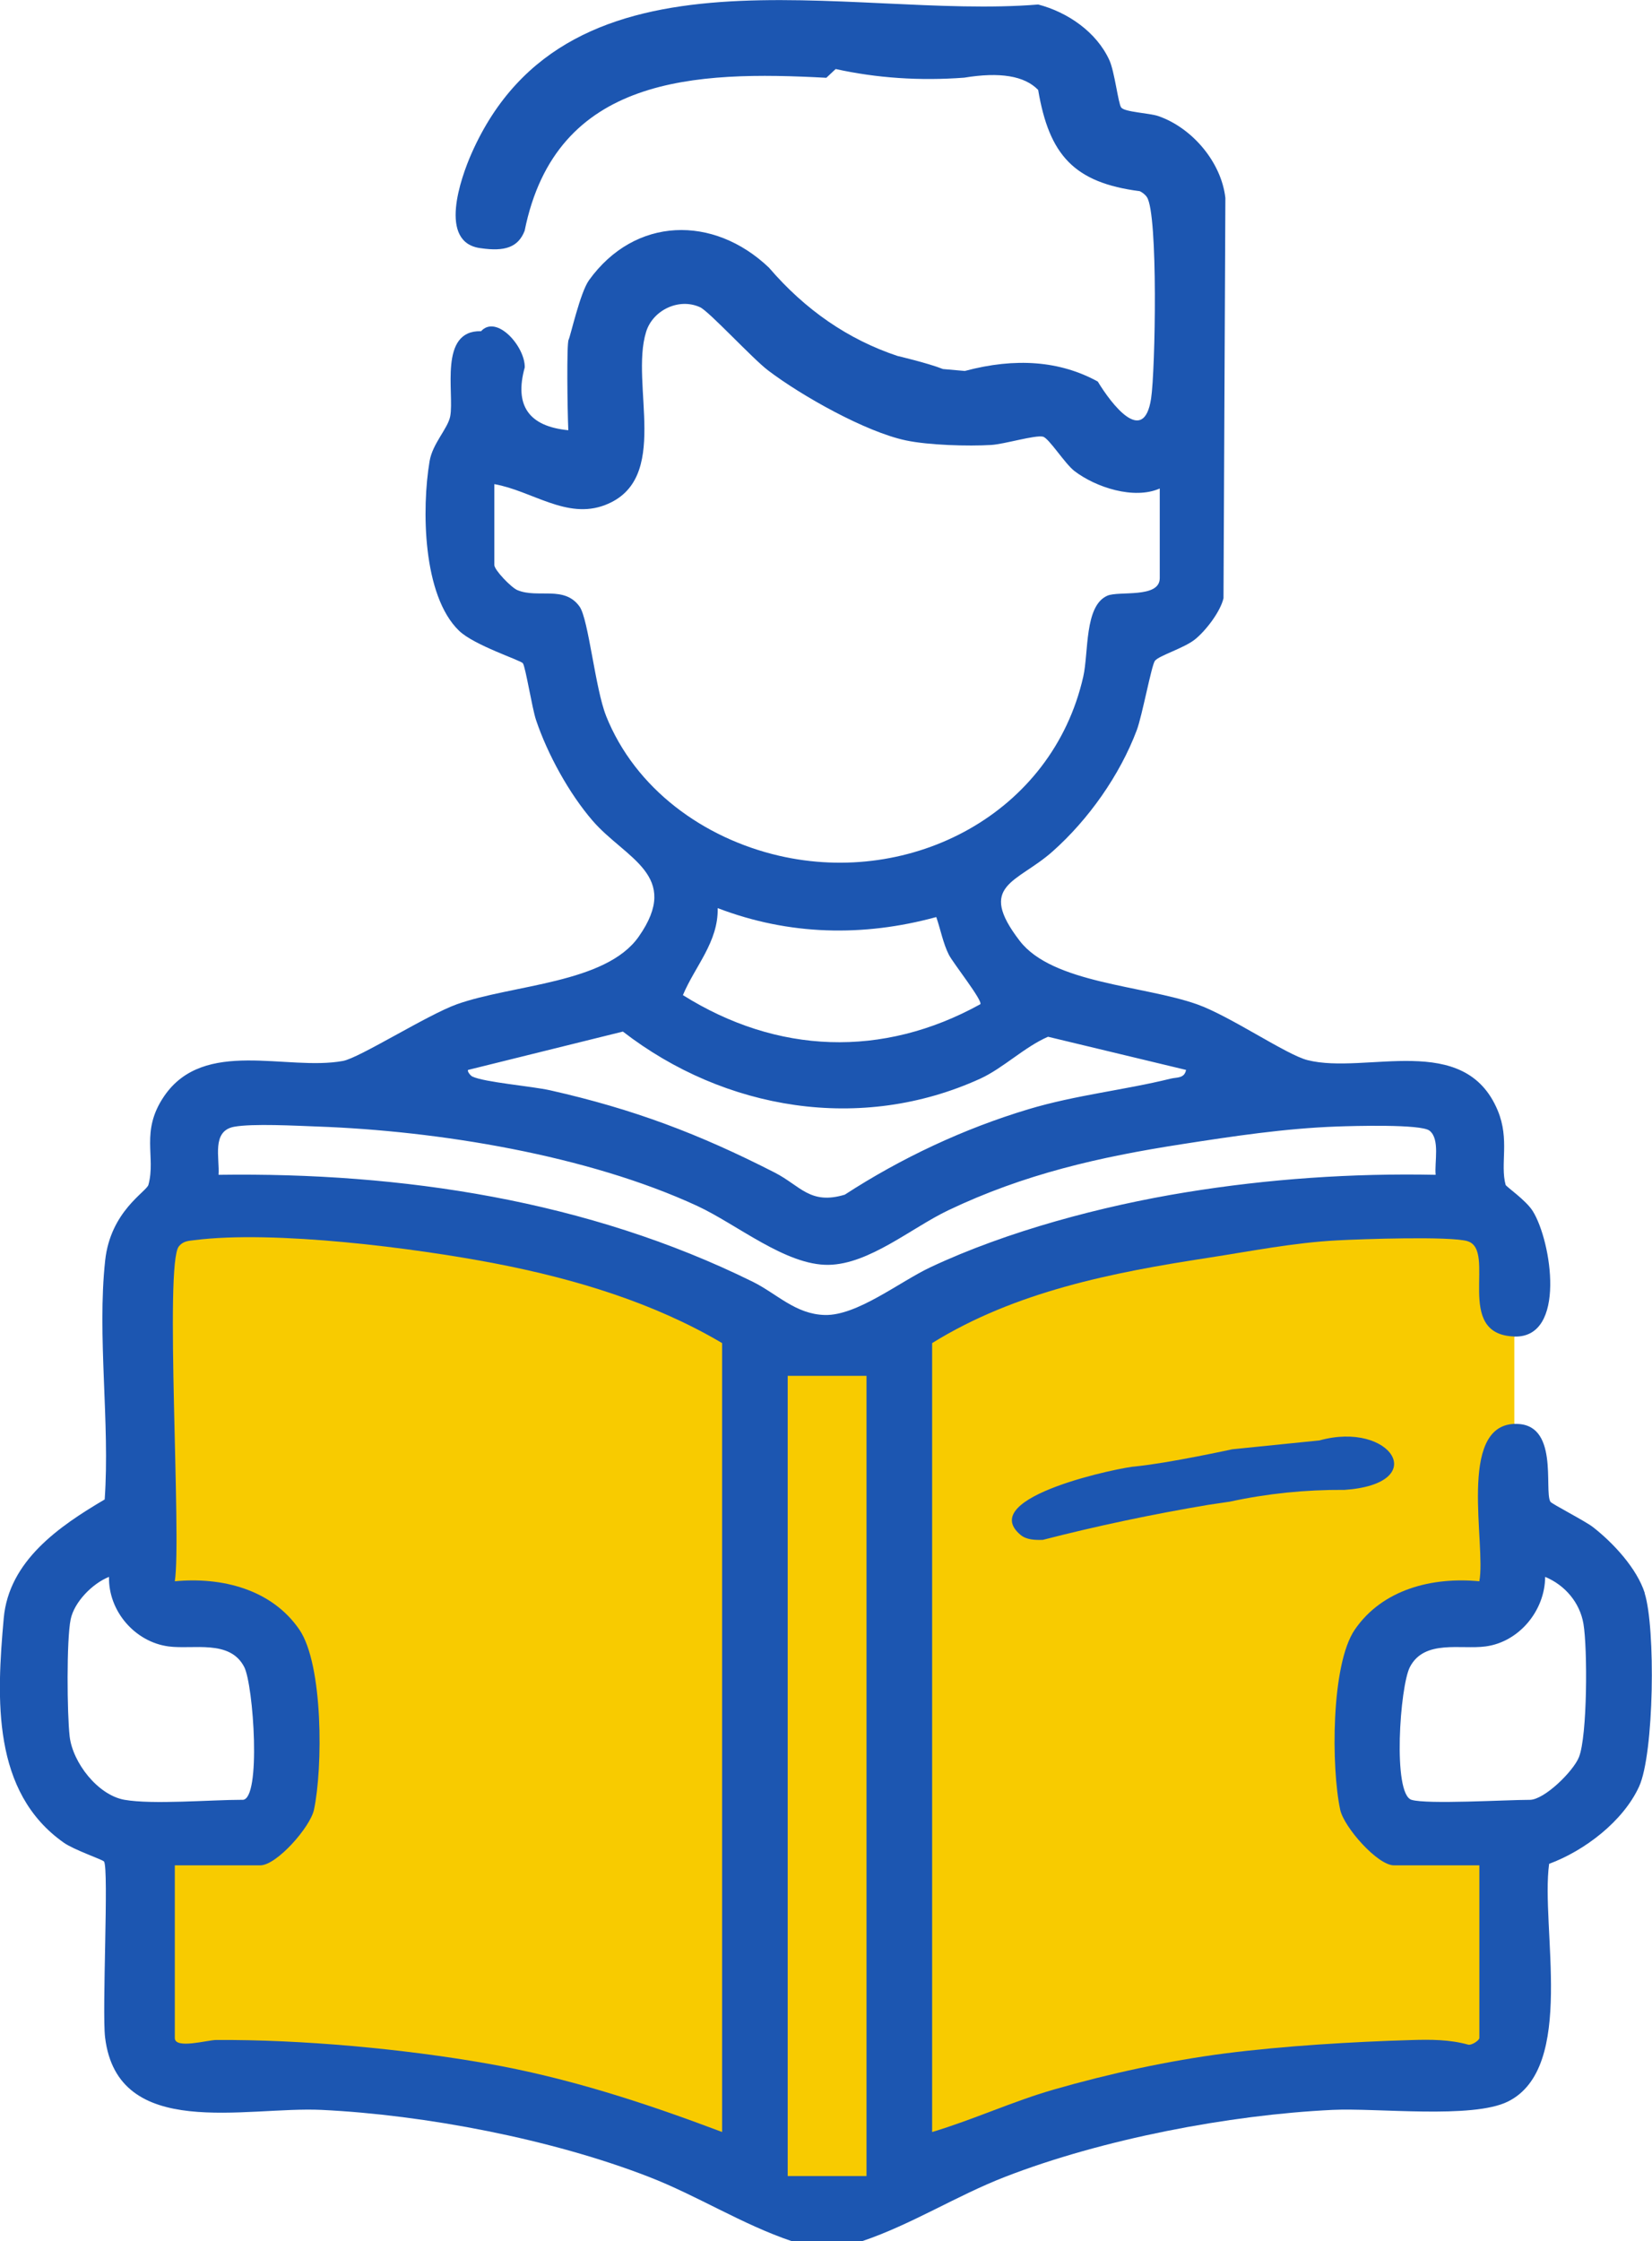 <svg width="73" height="99" viewBox="0 0 73 99" fill="none" xmlns="http://www.w3.org/2000/svg">
<g clip-path="url(#clip0_723_320)">
<path d="M54.154 66.757C52.768 66.955 51.429 67.1 50.054 67.396C48.556 67.719 44.462 69.7 44.459 67.045C44.459 65.547 46.961 65.191 48.116 64.881C50.039 64.366 52.182 63.932 54.154 63.667C55.823 63.442 59.498 62.996 61.018 63.285C61.949 63.46 62.158 64.943 61.597 65.593C60.904 66.395 57.252 66.22 55.994 66.372C55.389 66.445 54.699 66.679 54.154 66.757Z" fill="#1C56B1"/>
<path d="M72.682 70.373C72.333 69.277 71.286 68.15 70.387 67.451C70.053 67.19 68.565 66.427 68.51 66.334C68.216 65.831 68.921 62.818 66.921 62.898C66.386 61.988 65.293 63.314 65.138 64.103C64.905 65.865 64.869 67.642 65.029 69.434C59.144 69.243 58.232 73.546 58.64 78.418C58.741 79.617 58.777 80.022 59.4 81.093C59.715 81.634 61.147 83.189 61.602 82.398C61.628 82.498 61.664 82.591 61.726 82.656C61.899 82.826 64.168 82.834 64.975 82.8C64.794 83.605 64.931 88.846 64.988 89.893C64.988 89.924 65.016 89.947 65.052 89.965C62.641 89.581 55.572 89.668 54.492 90.398C54.368 90.484 54.259 90.587 54.153 90.7C53.998 90.62 53.838 90.551 53.672 90.504C53.51 90.46 53.355 90.422 53.207 90.442C49.253 90.971 45.431 92.165 41.748 93.594L41.564 93.788C41.582 82.346 41.587 70.904 41.58 59.463L42.019 59.287C45.306 57.443 49.028 56.641 52.719 56.058L54.195 55.826C54.699 55.457 64.535 54.663 64.869 55.297C64.99 56.048 65.037 56.819 65.011 57.611C64.99 58.583 66.262 60.004 66.921 59.037C69.231 59.104 68.559 54.823 67.732 53.497C67.433 53.015 66.554 52.416 66.531 52.336C66.282 51.413 66.719 50.34 66.184 49.055C64.719 45.537 60.364 47.48 57.777 46.827C56.839 46.59 54.355 44.877 52.895 44.361C50.53 43.525 46.508 43.44 45.061 41.56C43.146 39.071 44.945 39.004 46.511 37.611C48.098 36.203 49.483 34.243 50.233 32.252C50.473 31.612 50.884 29.386 51.034 29.19C51.209 28.96 52.31 28.635 52.799 28.248C53.28 27.864 53.926 27.023 54.065 26.425L54.148 8.744C53.97 7.163 52.683 5.649 51.191 5.13C50.786 4.989 49.692 4.955 49.542 4.746C49.413 4.566 49.253 3.165 49.023 2.66C48.457 1.416 47.18 0.539 45.878 0.199C37.493 0.89 25.147 -2.974 20.836 6.779C20.371 7.834 19.327 10.738 21.257 10.965C22.289 11.114 22.896 10.936 23.183 10.194C24.568 3.33 30.737 3.124 36.514 3.436L36.927 3.049C38.744 3.449 40.636 3.578 42.606 3.431C44.187 3.17 45.275 3.351 45.875 3.972C46.361 6.841 47.452 8.071 50.367 8.445C50.491 8.509 50.605 8.592 50.682 8.71C51.181 9.461 51.054 16.366 50.866 17.601C50.543 19.721 49.113 17.851 48.509 16.853C46.842 15.94 44.885 15.785 42.634 16.386L41.67 16.301C40.99 16.033 39.659 15.723 39.659 15.723C37.48 14.996 35.586 13.694 33.978 11.821C31.526 9.487 28.057 9.562 26.028 12.376C25.633 12.925 25.207 14.857 25.126 15.007C25.036 15.174 25.072 18.086 25.113 19.004C23.364 18.834 22.72 17.911 23.188 16.229C23.206 15.303 21.942 13.879 21.257 14.63C19.371 14.578 20.084 17.372 19.895 18.385C19.792 18.932 19.115 19.585 18.983 20.371C18.631 22.461 18.67 26.306 20.286 27.862C20.955 28.506 23.012 29.167 23.105 29.296C23.224 29.463 23.516 31.302 23.687 31.805C24.196 33.317 25.15 35.053 26.191 36.257C27.639 37.928 30.13 38.656 28.225 41.372C26.773 43.446 22.656 43.484 20.193 44.358C18.89 44.823 15.892 46.726 15.158 46.863C12.672 47.322 9.012 45.829 7.247 48.429C6.19 49.986 6.898 51.085 6.559 52.334C6.476 52.641 4.882 53.497 4.647 55.679C4.285 59.006 4.864 62.849 4.626 66.233C2.618 67.415 0.393 68.942 0.165 71.477C-0.155 75.041 -0.357 79.158 2.819 81.394C3.277 81.717 4.543 82.145 4.598 82.227C4.815 82.563 4.502 88.823 4.644 89.999C5.2 94.572 10.85 93.037 14.207 93.197C18.789 93.416 24.385 94.492 28.66 96.15C30.831 96.991 32.784 98.252 34.994 98.998H38.09C40.3 98.252 42.254 96.991 44.425 96.15C48.703 94.492 54.295 93.416 58.878 93.197C60.858 93.102 65.065 93.607 66.634 92.828C69.658 91.327 68.071 85.124 68.454 82.328C70.014 81.753 71.723 80.453 72.428 78.918C73.098 77.458 73.162 71.895 72.674 70.37L72.682 70.373ZM26.78 31.614C26.302 30.418 26.005 27.348 25.612 26.796C24.935 25.845 23.77 26.448 22.862 26.066C22.591 25.953 21.844 25.179 21.844 24.957V21.385C23.506 21.677 25.041 22.961 26.737 22.308C29.675 21.181 27.83 16.987 28.551 14.658C28.848 13.696 30.003 13.144 30.934 13.57C31.334 13.753 33.252 15.84 33.94 16.361C35.408 17.477 38.245 19.077 40.029 19.453C41.026 19.665 42.776 19.716 43.807 19.654C44.371 19.621 45.746 19.206 46.087 19.288C46.351 19.353 47.051 20.477 47.477 20.805C48.421 21.529 50.111 22.079 51.248 21.578V25.538C51.248 26.443 49.437 26.09 48.93 26.314C47.912 26.763 48.111 28.821 47.868 29.889C46.493 35.94 40.277 39.159 34.415 37.797C31.099 37.026 28.073 34.856 26.778 31.614H26.78ZM43.319 44.358C39 46.744 34.34 46.566 30.177 43.956C30.712 42.677 31.745 41.612 31.714 40.113C34.862 41.318 38.137 41.39 41.373 40.508C41.559 41.042 41.675 41.676 41.931 42.176C42.114 42.538 43.438 44.206 43.319 44.358ZM20.684 47.26L27.525 45.566C32.022 49.042 38.052 50.048 43.319 47.645C44.324 47.185 45.278 46.241 46.312 45.795L52.411 47.26C52.336 47.645 52.003 47.578 51.734 47.645C49.677 48.153 47.542 48.367 45.446 48.996C42.587 49.855 39.832 51.147 37.331 52.77C35.795 53.234 35.371 52.375 34.229 51.792C30.885 50.084 28.008 48.996 24.323 48.163C23.488 47.975 21.423 47.81 20.872 47.552C20.795 47.516 20.634 47.322 20.684 47.26ZM10.72 79.499C9.296 79.499 6.75 79.72 5.497 79.499C4.321 79.29 3.212 77.856 3.078 76.7C2.964 75.71 2.936 72.442 3.122 71.531C3.279 70.76 4.091 69.94 4.817 69.653C4.784 71.162 5.96 72.527 7.448 72.725C8.529 72.87 10.162 72.403 10.793 73.636C11.201 74.435 11.553 79.501 10.72 79.501V79.499ZM36.452 58.085C35.154 58.054 34.333 57.147 33.265 56.618C25.974 53.02 17.766 51.779 9.658 51.893C9.71 51.152 9.343 49.961 10.34 49.772C11.149 49.62 13.093 49.726 14.018 49.76C19.358 49.95 25.959 51.023 30.815 53.27C32.562 54.08 34.728 55.901 36.615 55.87C38.411 55.841 40.272 54.24 41.897 53.463C45.252 51.862 48.566 51.108 52.22 50.541C54.476 50.19 56.784 49.842 59.079 49.76C59.808 49.734 62.791 49.646 63.168 49.943C63.641 50.314 63.383 51.336 63.44 51.893C59.757 51.818 56.045 52.073 52.411 52.664C48.71 53.265 44.513 54.379 41.122 55.973C39.755 56.615 37.881 58.119 36.452 58.085ZM69.772 77.616C69.523 78.24 68.244 79.501 67.598 79.501C66.554 79.501 63.067 79.71 62.375 79.501C61.529 79.246 61.86 74.487 62.302 73.636C62.941 72.403 64.559 72.872 65.647 72.725C67.133 72.527 68.272 71.136 68.278 69.653C69.151 70.014 69.813 70.788 69.971 71.727C70.154 72.81 70.146 76.679 69.772 77.616Z" fill="#1C56B1"/>
<path d="M64.851 54.825C64.076 54.595 60.15 54.732 59.087 54.789C57.175 54.889 55.255 55.271 53.378 55.56C49.163 56.207 44.865 57.048 41.19 59.326V94.174C43.009 93.63 44.736 92.825 46.565 92.299C48.99 91.6 51.652 91.02 54.151 90.7C56.71 90.372 59.78 90.187 62.365 90.112C63.22 90.086 64.06 90.086 64.89 90.318C65.053 90.341 65.371 90.12 65.371 90.022V82.395H61.597C60.871 82.395 59.385 80.705 59.222 79.939C58.826 78.093 58.808 73.527 59.868 71.982C61.093 70.195 63.3 69.65 65.371 69.847C65.673 68.219 64.396 62.993 66.916 62.895V59.034C64.21 58.954 66.164 55.214 64.846 54.825H64.851ZM59.387 65.81C57.679 65.8 55.996 65.972 54.34 66.331L53.412 66.468C50.91 66.888 48.468 67.404 46.08 68.018C45.744 68.028 45.364 68.02 45.097 67.799C43.084 66.114 49.633 64.791 50.184 64.773C51.654 64.626 54.451 64.017 54.451 64.017L58.307 63.625C61.468 62.746 63.29 65.549 59.387 65.813V65.81Z" fill="#F8CB00"/>
<path d="M31.906 94.172C28.505 92.89 25.096 91.773 21.495 91.144C17.779 90.494 13.323 90.086 9.552 90.109C9.17 90.109 7.725 90.527 7.725 90.022V82.395H11.499C12.225 82.395 13.711 80.705 13.874 79.939C14.267 78.095 14.287 73.53 13.228 71.982C12.003 70.195 9.795 69.65 7.725 69.847C8.028 67.902 7.263 55.867 7.901 55.057C8.087 54.822 8.317 54.812 8.588 54.779C12.116 54.332 18.314 55.121 21.888 55.81C25.463 56.499 28.926 57.564 31.909 59.326V94.174L31.906 94.172Z" fill="#F8CB00"/>
<path d="M38.29 60.773H34.808V96.119H38.29V60.773Z" fill="#F8CB00"/>
</g>
<defs>
<clipPath id="clip0_723_320">
<rect width="73" height="99" fill="white"/>
</clipPath>
</defs>
</svg>

